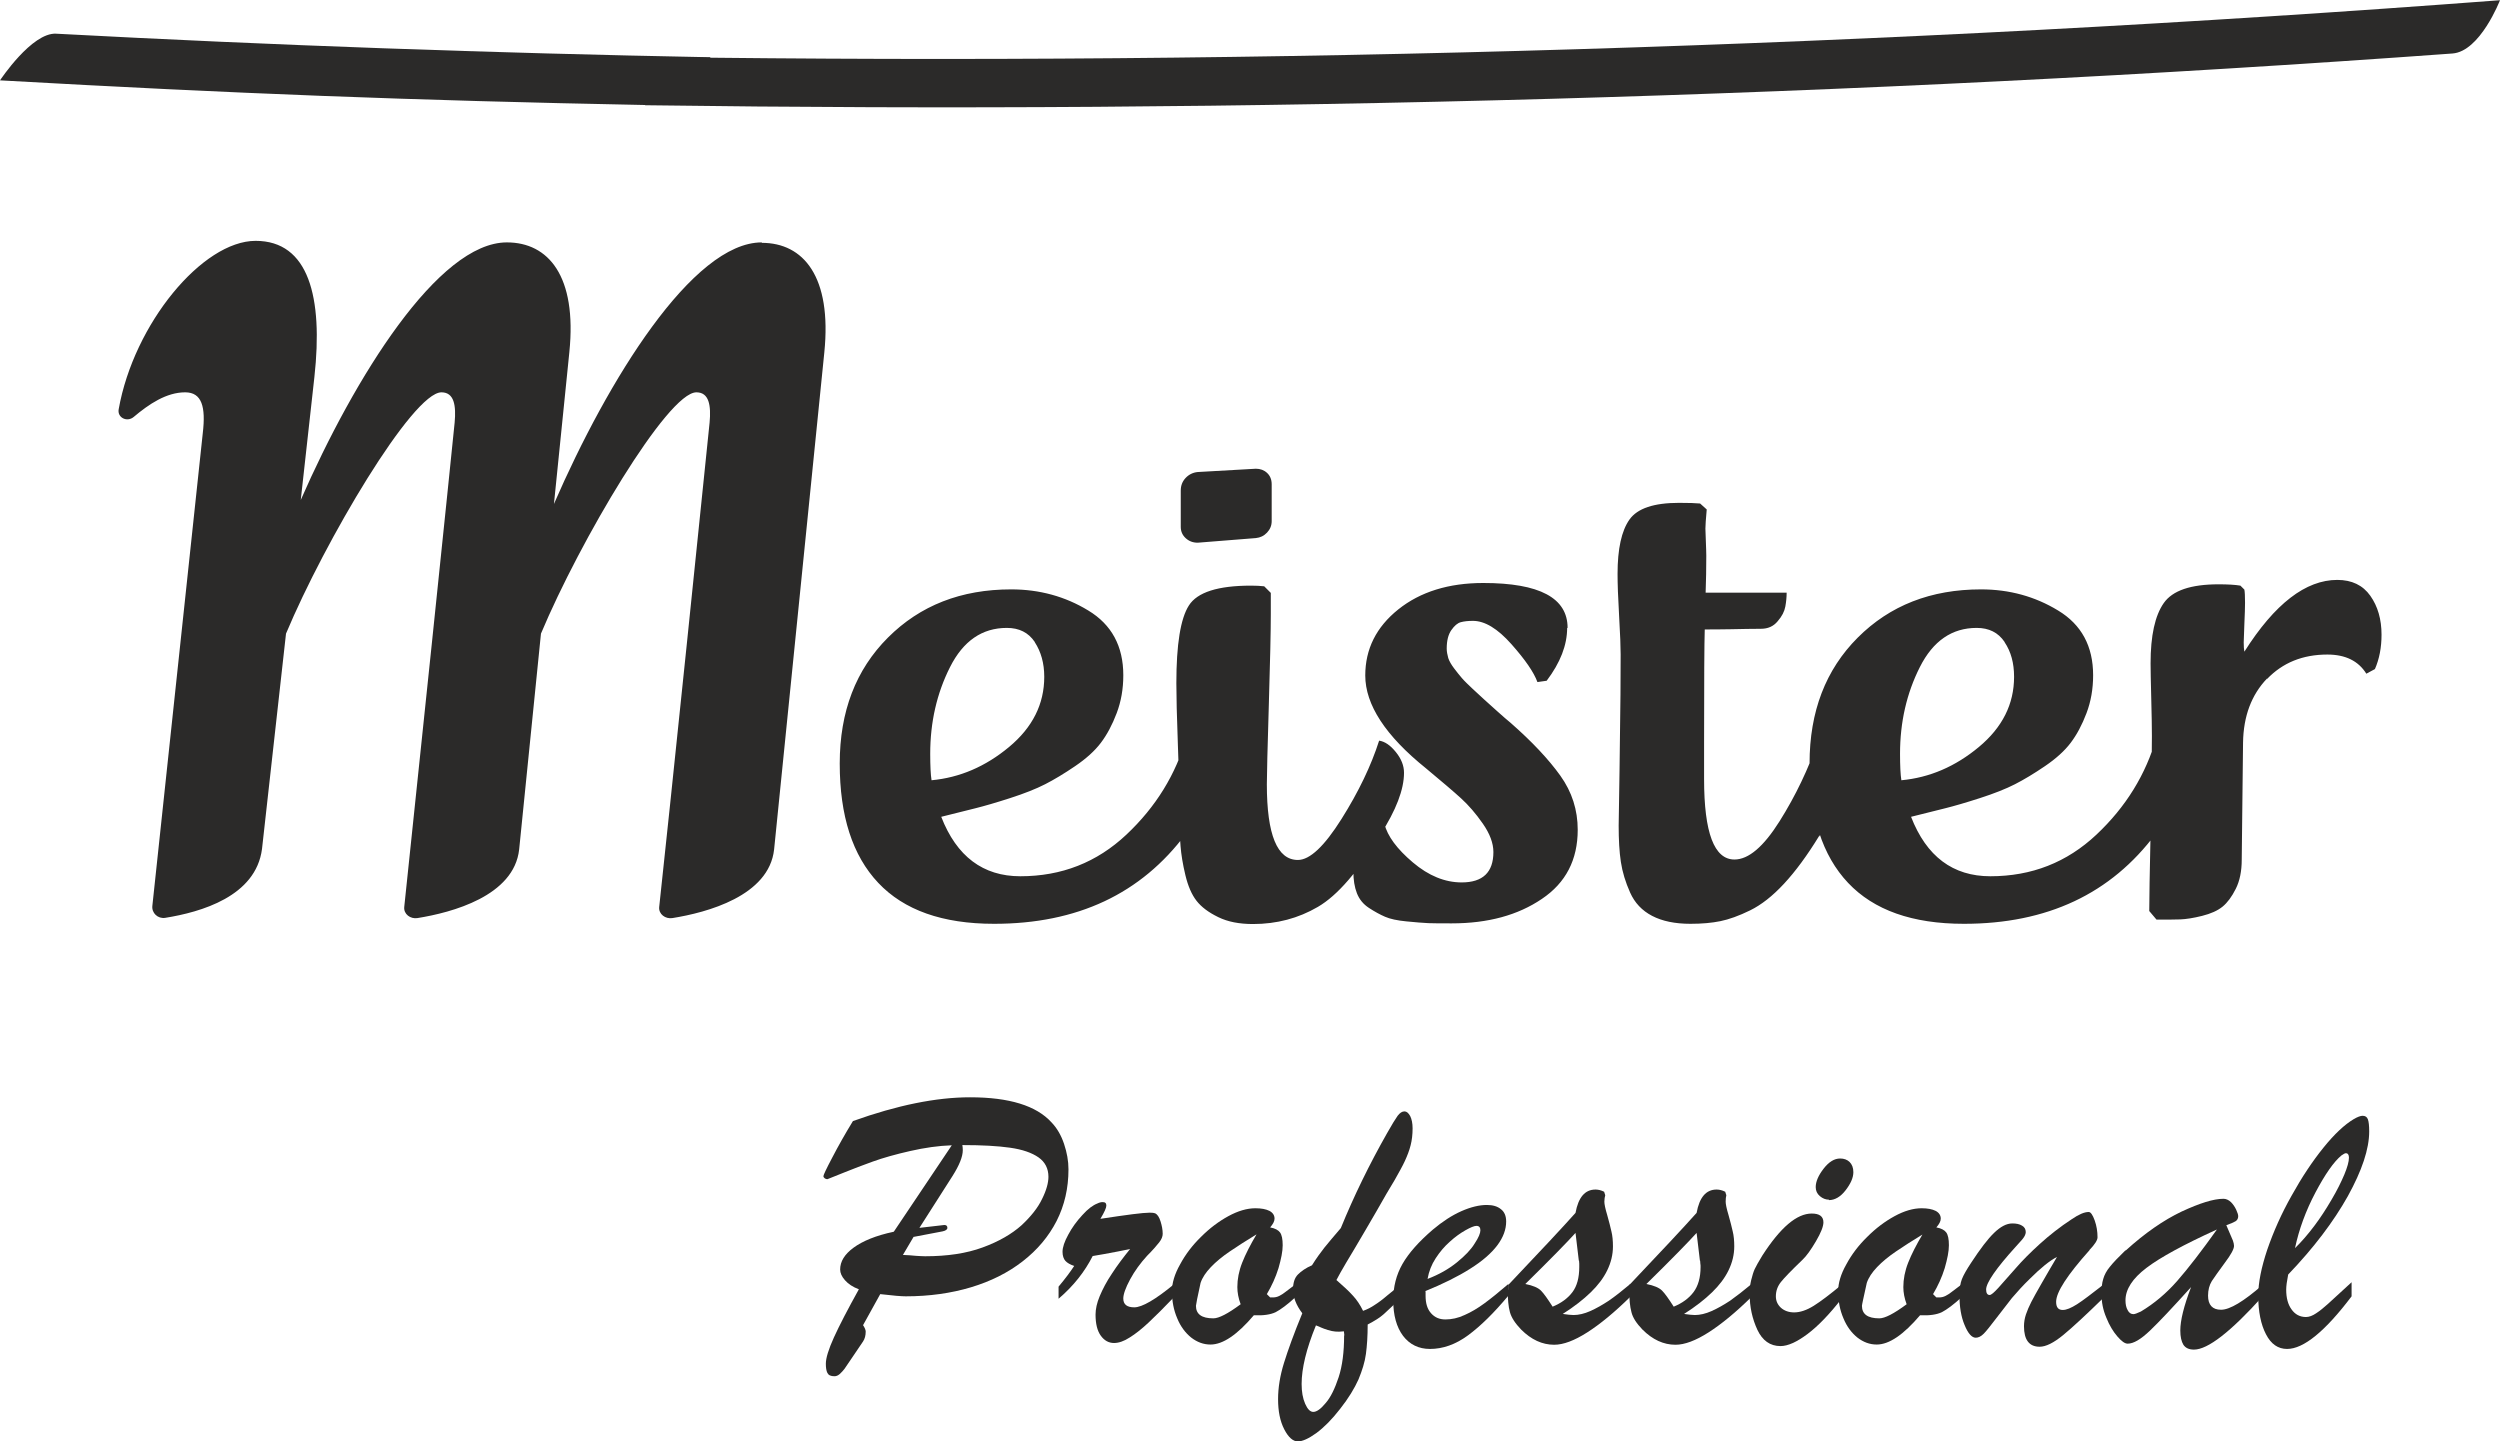<?xml version="1.0" encoding="UTF-8"?> <svg xmlns="http://www.w3.org/2000/svg" xmlns:xlink="http://www.w3.org/1999/xlink" xmlns:xodm="http://www.corel.com/coreldraw/odm/2003" xml:space="preserve" width="29.486mm" height="16.998mm" version="1.1" style="shape-rendering:geometricPrecision; text-rendering:geometricPrecision; image-rendering:optimizeQuality; fill-rule:evenodd; clip-rule:evenodd" viewBox="0 0 113.55 65.46"> <defs> <style type="text/css"> .fil0 {fill:#2B2A29;fill-rule:nonzero} </style> </defs> <g id="Слой_x0020_1">  <g id="_2783572286304"> <path class="fil0" d="M41.5 56.17l-0.49 0.83c0.22,0.01 0.41,0.02 0.58,0.04 0.17,0.01 0.31,0.02 0.43,0.02 1.01,0 1.88,-0.13 2.61,-0.4 0.74,-0.27 1.32,-0.61 1.76,-1 0.43,-0.4 0.75,-0.8 0.94,-1.2 0.2,-0.4 0.29,-0.74 0.29,-1.01 0,-0.37 -0.15,-0.67 -0.45,-0.88 -0.3,-0.21 -0.73,-0.36 -1.29,-0.44 -0.56,-0.08 -1.28,-0.12 -2.17,-0.12 0.01,0.06 0.02,0.14 0.02,0.23 0,0.3 -0.16,0.69 -0.47,1.18l-1.5 2.35 1.13 -0.13c0.09,0 0.14,0.04 0.14,0.13 0,0.07 -0.07,0.13 -0.22,0.16l-1.31 0.25zm-0.9 -0.23l2.63 -3.92c-0.6,0.02 -1.23,0.11 -1.89,0.26 -0.66,0.15 -1.23,0.31 -1.7,0.48 -0.47,0.17 -0.89,0.33 -1.26,0.48 -0.37,0.15 -0.64,0.26 -0.8,0.32 -0.04,0 -0.08,-0.01 -0.12,-0.04 -0.04,-0.03 -0.06,-0.06 -0.06,-0.1 0,-0.05 0.13,-0.33 0.4,-0.84 0.27,-0.52 0.58,-1.07 0.94,-1.66 2.01,-0.72 3.78,-1.08 5.32,-1.08 1.78,0 3.01,0.38 3.7,1.14 0.25,0.26 0.44,0.59 0.57,0.98 0.13,0.39 0.2,0.77 0.2,1.15 0,0.86 -0.18,1.64 -0.54,2.35 -0.36,0.7 -0.87,1.31 -1.54,1.83 -0.67,0.52 -1.45,0.91 -2.35,1.18 -0.9,0.27 -1.89,0.41 -2.96,0.41 -0.19,0 -0.58,-0.03 -1.16,-0.1l-0.78 1.41c0.08,0.12 0.12,0.22 0.12,0.29 0,0.18 -0.04,0.33 -0.12,0.45 -0.11,0.17 -0.27,0.4 -0.46,0.68 -0.19,0.28 -0.32,0.47 -0.38,0.56 -0.07,0.09 -0.14,0.17 -0.22,0.24 -0.08,0.07 -0.16,0.1 -0.24,0.1 -0.17,0 -0.27,-0.05 -0.32,-0.15 -0.05,-0.1 -0.07,-0.24 -0.07,-0.42 0,-0.25 0.12,-0.65 0.37,-1.2 0.25,-0.55 0.63,-1.28 1.13,-2.18 -0.27,-0.1 -0.48,-0.24 -0.63,-0.41 -0.15,-0.17 -0.22,-0.33 -0.22,-0.49 0,-0.36 0.2,-0.69 0.61,-0.99 0.41,-0.3 1.01,-0.55 1.81,-0.72z"></path> <path class="fil0" d="M48.08 59l0 -0.56c0.31,-0.37 0.54,-0.68 0.71,-0.94 -0.18,-0.06 -0.32,-0.14 -0.4,-0.23 -0.08,-0.09 -0.13,-0.23 -0.13,-0.41 0,-0.21 0.09,-0.47 0.26,-0.78 0.17,-0.32 0.38,-0.61 0.64,-0.89 0.25,-0.28 0.48,-0.45 0.69,-0.53 0.08,-0.04 0.16,-0.06 0.23,-0.06 0.12,0 0.17,0.05 0.17,0.16 0,0.1 -0.09,0.3 -0.27,0.6 1.18,-0.18 1.93,-0.28 2.24,-0.28 0.12,0 0.2,0.01 0.25,0.03 0.1,0.05 0.18,0.17 0.24,0.36 0.06,0.19 0.1,0.38 0.1,0.57 0,0.12 -0.05,0.25 -0.16,0.39 -0.11,0.14 -0.29,0.35 -0.55,0.61 -0.3,0.33 -0.56,0.68 -0.77,1.07 -0.21,0.39 -0.31,0.68 -0.31,0.87 0,0.27 0.17,0.4 0.5,0.4 0.35,0 0.96,-0.35 1.83,-1.07l0 0.58c-0.48,0.5 -0.87,0.89 -1.18,1.18 -0.31,0.29 -0.6,0.52 -0.86,0.68 -0.26,0.17 -0.5,0.25 -0.71,0.25 -0.24,0 -0.44,-0.11 -0.6,-0.33 -0.16,-0.22 -0.24,-0.54 -0.24,-0.96 0,-0.25 0.06,-0.53 0.19,-0.84 0.13,-0.31 0.31,-0.66 0.56,-1.03 0.24,-0.37 0.52,-0.74 0.82,-1.11 -0.16,0.03 -0.34,0.07 -0.54,0.11 -0.2,0.04 -0.41,0.08 -0.64,0.12 -0.22,0.04 -0.4,0.07 -0.52,0.09 -0.36,0.71 -0.87,1.36 -1.55,1.94z"></path> <path class="fil0" d="M57.08 56.06c-0.48,0.29 -0.88,0.55 -1.22,0.78 -0.34,0.23 -0.63,0.47 -0.86,0.71 -0.23,0.24 -0.39,0.48 -0.47,0.72 -0.14,0.64 -0.21,0.99 -0.21,1.04 0,0.38 0.26,0.57 0.79,0.57 0.25,0 0.66,-0.21 1.24,-0.64 -0.1,-0.27 -0.15,-0.53 -0.15,-0.78 0,-0.36 0.07,-0.73 0.22,-1.11 0.15,-0.38 0.37,-0.81 0.66,-1.3zm1.77 2.27l0 0.58c-0.38,0.35 -0.68,0.57 -0.91,0.69 -0.23,0.11 -0.56,0.16 -0.99,0.14 -0.75,0.88 -1.4,1.33 -1.97,1.33 -0.32,0 -0.61,-0.11 -0.88,-0.32 -0.26,-0.21 -0.48,-0.5 -0.63,-0.87 -0.16,-0.37 -0.24,-0.78 -0.24,-1.23 0,-0.37 0.12,-0.78 0.37,-1.22 0.24,-0.45 0.56,-0.87 0.95,-1.25 0.39,-0.39 0.8,-0.7 1.24,-0.94 0.44,-0.24 0.85,-0.36 1.23,-0.36 0.27,0 0.48,0.04 0.64,0.12 0.15,0.08 0.23,0.2 0.23,0.35 0,0.12 -0.07,0.25 -0.2,0.4 0.22,0.04 0.37,0.12 0.45,0.23 0.08,0.11 0.12,0.3 0.12,0.58 0,0.28 -0.07,0.62 -0.19,1.04 -0.13,0.42 -0.31,0.81 -0.53,1.18l0.15 0.15 0.13 0c0.1,0 0.19,-0.02 0.29,-0.07 0.09,-0.05 0.18,-0.1 0.25,-0.16 0.07,-0.05 0.24,-0.18 0.49,-0.37z"></path> <path class="fil0" d="M61.06 60.65l-0.02 -0.18c-0.16,0.02 -0.29,0.02 -0.39,0.01 -0.1,-0.01 -0.21,-0.03 -0.34,-0.07 -0.13,-0.04 -0.23,-0.08 -0.3,-0.11 -0.07,-0.03 -0.15,-0.07 -0.24,-0.1 -0.44,1.07 -0.65,1.96 -0.65,2.66 0,0.35 0.05,0.65 0.16,0.9 0.11,0.25 0.23,0.37 0.37,0.37 0.15,0 0.34,-0.13 0.56,-0.4 0.23,-0.26 0.42,-0.66 0.59,-1.17 0.17,-0.52 0.25,-1.15 0.25,-1.9zm2.57 -2.31l0 0.6c-0.34,0.35 -0.61,0.59 -0.78,0.75 -0.18,0.16 -0.42,0.31 -0.73,0.47 0,0.52 -0.03,0.97 -0.08,1.34 -0.05,0.37 -0.17,0.75 -0.34,1.16 -0.18,0.4 -0.45,0.85 -0.83,1.33 -0.37,0.48 -0.73,0.84 -1.08,1.1 -0.36,0.26 -0.64,0.38 -0.84,0.38 -0.22,0 -0.43,-0.18 -0.62,-0.55 -0.19,-0.37 -0.28,-0.82 -0.28,-1.37 0,-0.52 0.09,-1.07 0.27,-1.65 0.18,-0.58 0.45,-1.33 0.83,-2.25 -0.28,-0.37 -0.42,-0.73 -0.42,-1.09 0,-0.29 0.07,-0.52 0.22,-0.67 0.15,-0.15 0.36,-0.3 0.64,-0.42 0.2,-0.32 0.39,-0.58 0.57,-0.81 0.18,-0.22 0.43,-0.52 0.74,-0.88 0.6,-1.47 1.3,-2.9 2.1,-4.31 0.22,-0.39 0.38,-0.65 0.48,-0.79 0.1,-0.13 0.2,-0.2 0.31,-0.2 0.1,0 0.18,0.07 0.26,0.21 0.07,0.14 0.11,0.33 0.11,0.56 0,0.28 -0.03,0.54 -0.09,0.77 -0.06,0.24 -0.15,0.47 -0.26,0.71 -0.11,0.24 -0.27,0.52 -0.46,0.86 -0.2,0.33 -0.32,0.54 -0.37,0.62 -0.29,0.51 -0.61,1.07 -0.97,1.68 -0.36,0.62 -0.65,1.1 -0.86,1.45 -0.21,0.36 -0.36,0.62 -0.45,0.8 0.31,0.27 0.56,0.5 0.74,0.7 0.18,0.19 0.34,0.43 0.47,0.7 0.2,-0.07 0.37,-0.16 0.53,-0.27 0.16,-0.1 0.35,-0.24 0.57,-0.43 0.22,-0.18 0.43,-0.35 0.64,-0.51z"></path> <path class="fil0" d="M64.84 58.09c0.52,-0.2 0.96,-0.45 1.33,-0.75 0.37,-0.3 0.64,-0.58 0.81,-0.86 0.18,-0.27 0.26,-0.47 0.26,-0.6 0,-0.13 -0.06,-0.2 -0.18,-0.2 -0.1,0 -0.27,0.07 -0.5,0.2 -0.23,0.13 -0.47,0.3 -0.71,0.52 -0.24,0.21 -0.45,0.46 -0.64,0.75 -0.19,0.29 -0.31,0.6 -0.37,0.94zm-0.09 0.56l0 0.21c0,0.34 0.08,0.6 0.25,0.79 0.17,0.19 0.38,0.28 0.65,0.28 0.28,0 0.57,-0.06 0.87,-0.2 0.3,-0.13 0.6,-0.31 0.9,-0.53 0.3,-0.22 0.66,-0.51 1.09,-0.88l0 0.53c-0.65,0.78 -1.26,1.38 -1.83,1.8 -0.57,0.42 -1.15,0.62 -1.73,0.62 -0.51,0 -0.92,-0.2 -1.22,-0.59 -0.3,-0.4 -0.45,-0.94 -0.45,-1.63 0,-0.6 0.14,-1.15 0.42,-1.64 0.28,-0.49 0.74,-1.01 1.38,-1.56 0.44,-0.37 0.87,-0.65 1.3,-0.84 0.43,-0.19 0.82,-0.28 1.15,-0.28 0.27,0 0.48,0.06 0.64,0.19 0.16,0.12 0.24,0.31 0.24,0.56 0,0.36 -0.13,0.72 -0.4,1.08 -0.27,0.36 -0.68,0.72 -1.24,1.07 -0.55,0.35 -1.24,0.69 -2.05,1.02z"></path> <path class="fil0" d="M71.71 57.26l-0.15 -1.26c-0.36,0.4 -1.12,1.18 -2.28,2.32 0.35,0.07 0.58,0.17 0.71,0.3 0.13,0.13 0.3,0.37 0.53,0.73 0.39,-0.16 0.69,-0.38 0.9,-0.66 0.21,-0.28 0.31,-0.66 0.31,-1.14 0,-0.06 -0,-0.11 -0,-0.15 -0,-0.05 -0.01,-0.09 -0.01,-0.14zm-3.21 1.32l0 -0.21c1.48,-1.56 2.5,-2.65 3.06,-3.28 0.13,-0.71 0.43,-1.06 0.91,-1.06 0.12,0 0.25,0.03 0.39,0.1l0.05 0.16c-0.02,0.07 -0.04,0.17 -0.04,0.29 0,0.11 0.04,0.31 0.13,0.61 0.08,0.3 0.15,0.54 0.19,0.74 0.05,0.2 0.07,0.43 0.07,0.68 0,0.38 -0.09,0.74 -0.26,1.09 -0.17,0.35 -0.42,0.68 -0.75,1 -0.33,0.32 -0.75,0.65 -1.27,0.98 0.21,0.03 0.37,0.05 0.49,0.05 0.23,0 0.49,-0.06 0.76,-0.18 0.27,-0.12 0.55,-0.28 0.84,-0.47 0.29,-0.2 0.62,-0.46 0.99,-0.77l0 0.58c-0.73,0.72 -1.39,1.26 -1.97,1.63 -0.58,0.37 -1.08,0.56 -1.5,0.56 -0.54,0 -1.04,-0.23 -1.5,-0.69 -0.27,-0.28 -0.44,-0.54 -0.51,-0.79 -0.07,-0.25 -0.1,-0.6 -0.1,-1.02z"></path> <path class="fil0" d="M77.21 57.26l-0.15 -1.26c-0.36,0.4 -1.12,1.18 -2.28,2.32 0.35,0.07 0.58,0.17 0.71,0.3 0.13,0.13 0.3,0.37 0.53,0.73 0.39,-0.16 0.69,-0.38 0.9,-0.66 0.21,-0.28 0.32,-0.66 0.32,-1.14 0,-0.06 -0,-0.11 -0.01,-0.15 -0,-0.05 -0.01,-0.09 -0.01,-0.14zm-3.21 1.32l0 -0.21c1.48,-1.56 2.5,-2.65 3.06,-3.28 0.13,-0.71 0.43,-1.06 0.91,-1.06 0.12,0 0.25,0.03 0.39,0.1l0.05 0.16c-0.02,0.07 -0.03,0.17 -0.03,0.29 0,0.11 0.04,0.31 0.13,0.61 0.08,0.3 0.15,0.54 0.19,0.74 0.05,0.2 0.07,0.43 0.07,0.68 0,0.38 -0.09,0.74 -0.26,1.09 -0.17,0.35 -0.42,0.68 -0.75,1 -0.33,0.32 -0.75,0.65 -1.27,0.98 0.21,0.03 0.37,0.05 0.49,0.05 0.23,0 0.49,-0.06 0.76,-0.18 0.27,-0.12 0.55,-0.28 0.84,-0.47 0.28,-0.2 0.62,-0.46 0.99,-0.77l0 0.58c-0.73,0.72 -1.39,1.26 -1.97,1.63 -0.58,0.37 -1.08,0.56 -1.5,0.56 -0.54,0 -1.04,-0.23 -1.5,-0.69 -0.27,-0.28 -0.44,-0.54 -0.5,-0.79 -0.07,-0.25 -0.1,-0.6 -0.1,-1.02z"></path> <path class="fil0" d="M83.07 54.49c-0.14,0 -0.28,-0.05 -0.41,-0.16 -0.13,-0.11 -0.19,-0.25 -0.19,-0.41 0,-0.25 0.12,-0.53 0.36,-0.84 0.24,-0.31 0.49,-0.46 0.75,-0.46 0.17,0 0.32,0.05 0.43,0.16 0.11,0.11 0.17,0.26 0.17,0.46 0,0.25 -0.12,0.52 -0.35,0.82 -0.23,0.3 -0.49,0.45 -0.76,0.45zm0.59 3.85l0 0.63c-0.56,0.72 -1.08,1.26 -1.56,1.62 -0.48,0.36 -0.89,0.55 -1.23,0.55 -0.47,0 -0.82,-0.25 -1.05,-0.74 -0.23,-0.5 -0.35,-1.03 -0.35,-1.62 0,-0.22 0.02,-0.44 0.07,-0.64 0.05,-0.2 0.1,-0.37 0.16,-0.5 0.06,-0.13 0.18,-0.34 0.35,-0.62 0.82,-1.27 1.56,-1.9 2.24,-1.9 0.35,0 0.53,0.13 0.53,0.4 0,0.18 -0.11,0.47 -0.34,0.86 -0.23,0.39 -0.43,0.67 -0.61,0.84 -0.5,0.48 -0.83,0.82 -0.98,1.01 -0.15,0.19 -0.23,0.4 -0.23,0.65 0,0.21 0.08,0.38 0.23,0.52 0.16,0.14 0.36,0.21 0.6,0.21 0.27,0 0.57,-0.1 0.89,-0.3 0.32,-0.2 0.74,-0.52 1.26,-0.95z"></path> <path class="fil0" d="M87.34 56.06c-0.48,0.29 -0.88,0.55 -1.22,0.78 -0.34,0.23 -0.63,0.47 -0.86,0.71 -0.23,0.24 -0.39,0.48 -0.47,0.72 -0.14,0.64 -0.22,0.99 -0.22,1.04 0,0.38 0.26,0.57 0.79,0.57 0.25,0 0.66,-0.21 1.24,-0.64 -0.1,-0.27 -0.15,-0.53 -0.15,-0.78 0,-0.36 0.07,-0.73 0.22,-1.11 0.15,-0.38 0.37,-0.81 0.66,-1.3zm1.77 2.27l0 0.58c-0.38,0.35 -0.68,0.57 -0.91,0.69 -0.23,0.11 -0.56,0.16 -0.99,0.14 -0.75,0.88 -1.4,1.33 -1.97,1.33 -0.32,0 -0.61,-0.11 -0.88,-0.32 -0.26,-0.21 -0.48,-0.5 -0.63,-0.87 -0.16,-0.37 -0.24,-0.78 -0.24,-1.23 0,-0.37 0.12,-0.78 0.37,-1.22 0.24,-0.45 0.56,-0.87 0.95,-1.25 0.39,-0.39 0.8,-0.7 1.24,-0.94 0.44,-0.24 0.85,-0.36 1.23,-0.36 0.27,0 0.48,0.04 0.64,0.12 0.15,0.08 0.23,0.2 0.23,0.35 0,0.12 -0.07,0.25 -0.2,0.4 0.22,0.04 0.37,0.12 0.45,0.23 0.08,0.11 0.12,0.3 0.12,0.58 0,0.28 -0.07,0.62 -0.19,1.04 -0.13,0.42 -0.31,0.81 -0.53,1.18l0.15 0.15 0.13 0c0.1,0 0.19,-0.02 0.29,-0.07 0.09,-0.05 0.18,-0.1 0.25,-0.16 0.07,-0.05 0.24,-0.18 0.49,-0.37z"></path> <path class="fil0" d="M94.91 56.78c-1.01,1.13 -1.52,1.91 -1.52,2.35 0,0.25 0.1,0.37 0.3,0.37 0.17,0 0.38,-0.09 0.65,-0.26 0.27,-0.17 0.68,-0.49 1.25,-0.93l0 0.59c-0.82,0.8 -1.44,1.38 -1.88,1.74 -0.44,0.36 -0.79,0.53 -1.07,0.53 -0.47,0 -0.71,-0.31 -0.71,-0.93 0,-0.18 0.03,-0.36 0.09,-0.54 0.06,-0.18 0.14,-0.36 0.24,-0.56 0.1,-0.19 0.25,-0.47 0.46,-0.83 0.21,-0.36 0.44,-0.77 0.71,-1.22 -0.33,0.17 -0.74,0.5 -1.23,0.99 -0.32,0.31 -0.59,0.61 -0.82,0.88 -0.22,0.28 -0.46,0.59 -0.72,0.93 -0.26,0.34 -0.44,0.57 -0.56,0.69 -0.12,0.12 -0.24,0.18 -0.36,0.18 -0.18,0 -0.35,-0.19 -0.51,-0.58 -0.16,-0.38 -0.23,-0.83 -0.23,-1.34 0,-0.32 0.04,-0.56 0.11,-0.74 0.07,-0.18 0.21,-0.43 0.43,-0.76 0.4,-0.61 0.74,-1.06 1.03,-1.34 0.29,-0.28 0.56,-0.43 0.83,-0.43 0.18,0 0.33,0.03 0.44,0.1 0.11,0.06 0.17,0.16 0.17,0.29 0,0.06 -0.02,0.12 -0.05,0.18 -0.04,0.06 -0.07,0.12 -0.12,0.17 -0.04,0.05 -0.13,0.15 -0.27,0.3 -0.91,1 -1.36,1.66 -1.36,1.96 0,0.17 0.06,0.25 0.16,0.25 0.07,0 0.2,-0.11 0.4,-0.33 0.2,-0.22 0.45,-0.51 0.77,-0.87 0.31,-0.36 0.68,-0.73 1.11,-1.12 0.43,-0.39 0.91,-0.77 1.46,-1.13 0.31,-0.21 0.56,-0.32 0.76,-0.32 0.09,0 0.18,0.13 0.27,0.38 0.09,0.25 0.13,0.51 0.13,0.77 0,0.13 -0.12,0.32 -0.37,0.58z"></path> <path class="fil0" d="M100.68 55.85c-1.49,0.68 -2.56,1.26 -3.19,1.74 -0.63,0.48 -0.95,0.97 -0.95,1.47 0,0.18 0.03,0.33 0.1,0.45 0.06,0.12 0.15,0.18 0.26,0.18 0.06,0 0.17,-0.04 0.34,-0.12 0.6,-0.36 1.15,-0.82 1.65,-1.39 0.5,-0.57 1.1,-1.35 1.8,-2.33zm-4.13 0.95c0.87,-0.79 1.72,-1.38 2.54,-1.77 0.82,-0.38 1.45,-0.58 1.9,-0.58 0.12,0 0.23,0.05 0.34,0.15 0.1,0.1 0.18,0.22 0.24,0.35 0.06,0.13 0.09,0.23 0.09,0.29 0,0.1 -0.04,0.18 -0.12,0.23 -0.08,0.05 -0.22,0.11 -0.42,0.18 0.04,0.09 0.09,0.21 0.15,0.35 0.06,0.14 0.11,0.26 0.15,0.35 0.03,0.09 0.05,0.17 0.05,0.24 0,0.14 -0.14,0.4 -0.42,0.77 -0.28,0.38 -0.47,0.65 -0.59,0.83 -0.11,0.18 -0.17,0.4 -0.17,0.66 0,0.42 0.2,0.64 0.59,0.64 0.4,0 1.03,-0.38 1.89,-1.13l0 0.52c-1.45,1.61 -2.49,2.42 -3.12,2.42 -0.22,0 -0.38,-0.07 -0.48,-0.22 -0.09,-0.15 -0.14,-0.36 -0.14,-0.65 0,-0.45 0.16,-1.11 0.49,-1.97 -0.84,0.93 -1.46,1.59 -1.87,1.98 -0.41,0.39 -0.74,0.59 -1.01,0.59 -0.13,0 -0.28,-0.11 -0.47,-0.33 -0.19,-0.22 -0.36,-0.5 -0.5,-0.85 -0.15,-0.35 -0.22,-0.71 -0.22,-1.08 0,-0.27 0.02,-0.49 0.08,-0.68 0.05,-0.18 0.15,-0.37 0.3,-0.55 0.15,-0.19 0.39,-0.44 0.71,-0.75z"></path> <path class="fil0" d="M104.24 56.69c0.3,-0.29 0.59,-0.63 0.87,-1 0.28,-0.37 0.54,-0.77 0.79,-1.2 0.25,-0.42 0.44,-0.81 0.58,-1.14 0.14,-0.34 0.21,-0.59 0.21,-0.77 0,-0.13 -0.05,-0.2 -0.14,-0.2 -0.04,0 -0.1,0.03 -0.2,0.1 -0.35,0.29 -0.74,0.85 -1.18,1.68 -0.44,0.83 -0.75,1.68 -0.93,2.53zm2.57 1.55l0 0.64c-1.2,1.59 -2.18,2.39 -2.93,2.39 -0.41,0 -0.73,-0.22 -0.96,-0.67 -0.23,-0.44 -0.35,-1.03 -0.35,-1.75 0,-0.59 0.14,-1.28 0.41,-2.09 0.28,-0.81 0.64,-1.63 1.11,-2.46 0.46,-0.83 0.94,-1.55 1.44,-2.17 0.5,-0.62 0.96,-1.05 1.38,-1.3 0.17,-0.1 0.31,-0.15 0.4,-0.15 0.12,0 0.2,0.05 0.24,0.16 0.04,0.11 0.06,0.29 0.06,0.55 0,0.8 -0.33,1.78 -0.97,2.94 -0.65,1.16 -1.55,2.35 -2.71,3.56 -0.06,0.3 -0.09,0.53 -0.09,0.69 0,0.37 0.08,0.67 0.24,0.89 0.16,0.23 0.38,0.35 0.66,0.35 0.14,0 0.3,-0.06 0.46,-0.17 0.17,-0.11 0.34,-0.25 0.53,-0.42 0.18,-0.17 0.54,-0.5 1.08,-0.99z"></path> <path class="fil0" d="M34.6 11.01c-3.14,0 -6.99,6.24 -9.44,11.88l0.7 -6.9c0.35,-3.45 -0.95,-4.98 -2.84,-4.98 -3.11,0 -6.91,6.11 -9.36,11.7l0.62 -5.59c0.4,-3.63 -0.26,-6.18 -2.67,-6.18 -2.41,0 -5.53,3.76 -6.22,7.65 -0.07,0.38 0.38,0.6 0.68,0.35 0.7,-0.59 1.49,-1.12 2.34,-1.12 0.76,0 0.94,0.66 0.8,1.85 0,0 -2.04,19.09 -2.29,21.47 -0.04,0.33 0.25,0.6 0.58,0.55 1.62,-0.26 4.12,-0.97 4.4,-3.13l1.09 -9.78c1.76,-4.2 5.75,-10.96 7.06,-10.96 0.58,0 0.67,0.6 0.6,1.37 -0.06,0.67 -1.95,18.85 -2.29,22.01 -0.03,0.32 0.28,0.55 0.6,0.5 1.56,-0.25 4.39,-1 4.62,-3.12l0.99 -9.8c1.76,-4.2 5.75,-10.96 7.06,-10.96 0.58,0 0.67,0.6 0.6,1.37 -0.06,0.67 -1.94,18.85 -2.29,22.01 -0.03,0.32 0.28,0.55 0.6,0.5 1.56,-0.25 4.39,-1 4.62,-3.12l2.28 -22.57c0.35,-3.45 -0.95,-4.98 -2.84,-4.98zm68.37 19.81c-0.71,0.74 -1.07,1.71 -1.09,2.9l-0.06 5.33c0,0.52 -0.09,0.96 -0.27,1.32 -0.18,0.36 -0.38,0.63 -0.6,0.81 -0.22,0.18 -0.53,0.32 -0.93,0.42 -0.4,0.1 -0.73,0.15 -0.99,0.16 -0.26,0.01 -0.62,0.01 -1.08,0.01l-0.33 -0.39c0,-0.54 0.02,-1.73 0.06,-3.56 0.04,-1.84 0.06,-3.3 0.06,-4.4 0,-0.38 -0.01,-0.95 -0.03,-1.72 -0.02,-0.77 -0.03,-1.29 -0.03,-1.57 0,-1.26 0.2,-2.17 0.6,-2.74 0.4,-0.57 1.23,-0.85 2.49,-0.85 0.42,0 0.75,0.02 0.99,0.06l0.18 0.18c0.02,0.1 0.03,0.3 0.03,0.6 0,0.2 -0.01,0.52 -0.03,0.96 -0.02,0.44 -0.03,0.72 -0.03,0.84 0,0.18 0.01,0.32 0.03,0.42 1.38,-2.18 2.79,-3.26 4.22,-3.26 0.66,0 1.16,0.24 1.5,0.72 0.34,0.48 0.51,1.07 0.51,1.77 0,0.58 -0.1,1.1 -0.3,1.56l-0.39 0.21c-0.36,-0.58 -0.95,-0.87 -1.77,-0.87 -1.12,0 -2.03,0.37 -2.74,1.11zm-11.92 -1.66c-0.29,-0.43 -0.71,-0.64 -1.27,-0.64 -1.12,0 -1.98,0.59 -2.58,1.78 -0.6,1.19 -0.9,2.5 -0.9,3.94 0,0.54 0.02,0.94 0.06,1.2 1.28,-0.12 2.45,-0.62 3.52,-1.51 1.07,-0.89 1.6,-1.95 1.6,-3.19 0,-0.62 -0.14,-1.14 -0.43,-1.57zm7.68 7.22c-0.24,0.61 -0.51,1.1 -0.81,1.48 -2.04,2.74 -4.94,4.1 -8.72,4.1 -2.34,0 -4.09,-0.62 -5.26,-1.86 -1.17,-1.24 -1.75,-3.04 -1.75,-5.42 0,-2.36 0.73,-4.26 2.19,-5.72 1.46,-1.46 3.32,-2.19 5.6,-2.19 1.28,0 2.45,0.32 3.5,0.96 1.06,0.64 1.59,1.62 1.59,2.94 0,0.62 -0.1,1.19 -0.3,1.72 -0.2,0.53 -0.44,0.98 -0.72,1.35 -0.28,0.37 -0.67,0.72 -1.17,1.06 -0.5,0.34 -0.95,0.61 -1.36,0.82 -0.41,0.21 -0.94,0.42 -1.59,0.63 -0.65,0.21 -1.17,0.36 -1.57,0.46l-1.56 0.39c0.7,1.8 1.9,2.7 3.6,2.7 1.88,0 3.48,-0.63 4.82,-1.89 1.34,-1.26 2.25,-2.74 2.73,-4.43 0.24,0.04 0.49,0.22 0.75,0.54 0.26,0.32 0.39,0.64 0.39,0.96 0,0.32 -0.12,0.78 -0.36,1.39zm-16.11 1.6c-0.54,0.88 -1.07,1.6 -1.59,2.16 -0.52,0.56 -1.03,0.96 -1.54,1.21 -0.51,0.25 -0.96,0.41 -1.35,0.49 -0.39,0.08 -0.84,0.12 -1.36,0.12 -0.7,0 -1.28,-0.12 -1.74,-0.36 -0.46,-0.24 -0.79,-0.59 -1,-1.06 -0.21,-0.47 -0.35,-0.93 -0.42,-1.39 -0.07,-0.46 -0.1,-1.01 -0.1,-1.65 0,-0.1 0.01,-0.52 0.02,-1.26 0.01,-0.74 0.03,-1.71 0.04,-2.9 0.02,-1.2 0.03,-2.41 0.03,-3.62 0,-0.32 -0.02,-0.9 -0.07,-1.75 -0.05,-0.85 -0.07,-1.48 -0.07,-1.9 0,-1.14 0.18,-1.96 0.54,-2.47 0.36,-0.51 1.11,-0.76 2.25,-0.76 0.44,0 0.76,0.01 0.96,0.03l0.3 0.27c-0.04,0.44 -0.06,0.73 -0.06,0.87 0,0.1 0.01,0.29 0.02,0.57 0.01,0.28 0.02,0.5 0.02,0.66 0,0.58 -0.01,1.14 -0.03,1.68l3.68 0c0,0.2 -0.02,0.41 -0.06,0.63 -0.04,0.22 -0.15,0.44 -0.35,0.67 -0.19,0.23 -0.44,0.34 -0.76,0.34 -0.4,0 -0.85,0.01 -1.35,0.02 -0.5,0.01 -0.9,0.01 -1.2,0.01 -0.02,0.62 -0.03,2.32 -0.03,5.09l0 1.71c0,2.44 0.46,3.65 1.38,3.65 0.64,0 1.32,-0.58 2.05,-1.74 0.73,-1.16 1.31,-2.38 1.75,-3.65 0.26,0.04 0.5,0.21 0.73,0.52 0.23,0.31 0.34,0.62 0.34,0.94 0,0.76 -0.34,1.72 -1.02,2.88zm-11.44 -9.46c0,0.78 -0.31,1.58 -0.93,2.4l-0.42 0.06c-0.16,-0.44 -0.55,-1.01 -1.18,-1.72 -0.63,-0.71 -1.21,-1.06 -1.75,-1.06 -0.22,0 -0.4,0.02 -0.55,0.06 -0.15,0.04 -0.29,0.16 -0.43,0.36 -0.14,0.2 -0.21,0.48 -0.21,0.84 0,0.14 0.03,0.28 0.07,0.43 0.05,0.15 0.14,0.3 0.26,0.46 0.12,0.16 0.24,0.31 0.36,0.45 0.12,0.14 0.29,0.3 0.49,0.49 0.21,0.19 0.38,0.35 0.52,0.48 0.14,0.13 0.34,0.31 0.6,0.54 0.26,0.23 0.46,0.41 0.6,0.52 0.98,0.86 1.73,1.66 2.26,2.4 0.53,0.74 0.79,1.56 0.79,2.46 0,1.36 -0.54,2.41 -1.63,3.14 -1.09,0.74 -2.45,1.11 -4.09,1.11 -0.46,0 -0.81,-0 -1.06,-0.01 -0.25,-0.01 -0.58,-0.04 -1,-0.08 -0.42,-0.04 -0.74,-0.11 -0.97,-0.21 -0.23,-0.1 -0.47,-0.23 -0.73,-0.4 -0.26,-0.17 -0.44,-0.39 -0.55,-0.67 -0.11,-0.28 -0.16,-0.61 -0.16,-0.99 0,-0.72 0.31,-1.47 0.93,-2.25l0.48 0.09c0.14,0.56 0.57,1.14 1.29,1.75 0.72,0.61 1.46,0.91 2.22,0.91 0.96,0 1.44,-0.46 1.44,-1.38 0,-0.4 -0.16,-0.83 -0.48,-1.29 -0.32,-0.46 -0.65,-0.84 -0.99,-1.15 -0.34,-0.31 -0.87,-0.76 -1.59,-1.36 -1.84,-1.48 -2.76,-2.89 -2.76,-4.22 0,-1.2 0.5,-2.2 1.5,-3 1,-0.8 2.29,-1.2 3.86,-1.2 2.56,0 3.83,0.68 3.83,2.04zm-13.42 -4.85c0,0.2 -0.07,0.37 -0.21,0.52 -0.14,0.15 -0.31,0.23 -0.51,0.25l-2.64 0.21c-0.22,0 -0.4,-0.07 -0.55,-0.21 -0.15,-0.14 -0.22,-0.31 -0.22,-0.51l0 -1.65c0,-0.22 0.07,-0.41 0.22,-0.57 0.15,-0.16 0.34,-0.25 0.55,-0.27l2.64 -0.15c0.2,0 0.37,0.06 0.51,0.19 0.14,0.13 0.21,0.3 0.21,0.52l0 1.65zm-2.44 17.98c-0.43,-0.21 -0.75,-0.45 -0.97,-0.73 -0.22,-0.28 -0.39,-0.67 -0.51,-1.17 -0.12,-0.5 -0.19,-0.94 -0.22,-1.32 -0.03,-0.38 -0.05,-0.86 -0.05,-1.44 0,-0.76 -0.02,-1.8 -0.07,-3.13 -0.05,-1.33 -0.07,-2.27 -0.07,-2.83 0,-1.76 0.19,-2.94 0.57,-3.53 0.38,-0.6 1.32,-0.9 2.82,-0.9 0.22,0 0.42,0.01 0.6,0.03l0.3 0.3 0 0.96c0,0.76 -0.03,2.13 -0.09,4.12 -0.06,1.99 -0.09,3.19 -0.09,3.61 0,2.3 0.47,3.44 1.41,3.44 0.54,0 1.2,-0.62 1.98,-1.86 0.78,-1.24 1.35,-2.43 1.71,-3.56 0.26,0.04 0.51,0.21 0.76,0.52 0.25,0.31 0.37,0.62 0.37,0.94 0,0.76 -0.36,1.7 -1.08,2.82 -1,1.66 -1.94,2.75 -2.83,3.27 -0.89,0.52 -1.87,0.78 -2.95,0.78 -0.62,0 -1.14,-0.1 -1.57,-0.31zm-8.32 -12.49c-0.29,-0.43 -0.71,-0.64 -1.27,-0.64 -1.12,0 -1.98,0.59 -2.58,1.78 -0.6,1.19 -0.9,2.5 -0.9,3.94 0,0.54 0.02,0.94 0.06,1.2 1.28,-0.12 2.45,-0.62 3.52,-1.51 1.07,-0.89 1.6,-1.95 1.6,-3.19 0,-0.62 -0.15,-1.14 -0.43,-1.57zm7.68 7.22c-0.24,0.61 -0.51,1.1 -0.81,1.48 -2.04,2.74 -4.94,4.1 -8.72,4.1 -2.34,0 -4.09,-0.62 -5.26,-1.86 -1.17,-1.24 -1.75,-3.04 -1.75,-5.42 0,-2.36 0.73,-4.26 2.19,-5.72 1.46,-1.46 3.32,-2.19 5.6,-2.19 1.28,0 2.45,0.32 3.5,0.96 1.06,0.64 1.59,1.62 1.59,2.94 0,0.62 -0.1,1.19 -0.3,1.72 -0.2,0.53 -0.44,0.98 -0.72,1.35 -0.28,0.37 -0.67,0.72 -1.17,1.06 -0.5,0.34 -0.95,0.61 -1.36,0.82 -0.41,0.21 -0.94,0.42 -1.59,0.63 -0.65,0.21 -1.17,0.36 -1.57,0.46l-1.56 0.39c0.7,1.8 1.9,2.7 3.59,2.7 1.88,0 3.48,-0.63 4.82,-1.89 1.34,-1.26 2.25,-2.74 2.73,-4.43 0.24,0.04 0.49,0.22 0.75,0.54 0.26,0.32 0.39,0.64 0.39,0.96 0,0.32 -0.12,0.78 -0.36,1.39z"></path> <path class="fil0" d="M29.75 2.58c0.01,0.15 0.03,0.31 0.03,0.47 0,0.61 -0.34,1.15 -0.48,1.73 27.3,0.38 54.87,-0.37 82.09,-2.35 1.26,-0.09 2.16,-2.42 2.16,-2.42 -27.87,2.11 -55.84,2.96 -83.8,2.58z"></path> <path class="fil0" d="M2.55 1.53c-1.11,-0.06 -2.55,2.12 -2.55,2.12 10.66,0.6 18.62,0.91 29.32,1.12 2.13,0 2.88,-0.61 2.87,-0.97 -0.01,-0.41 0.02,-0.81 0.07,-1.2 -9.91,-0.19 -19.82,-0.54 -29.72,-1.07z"></path> </g> </g> </svg> 